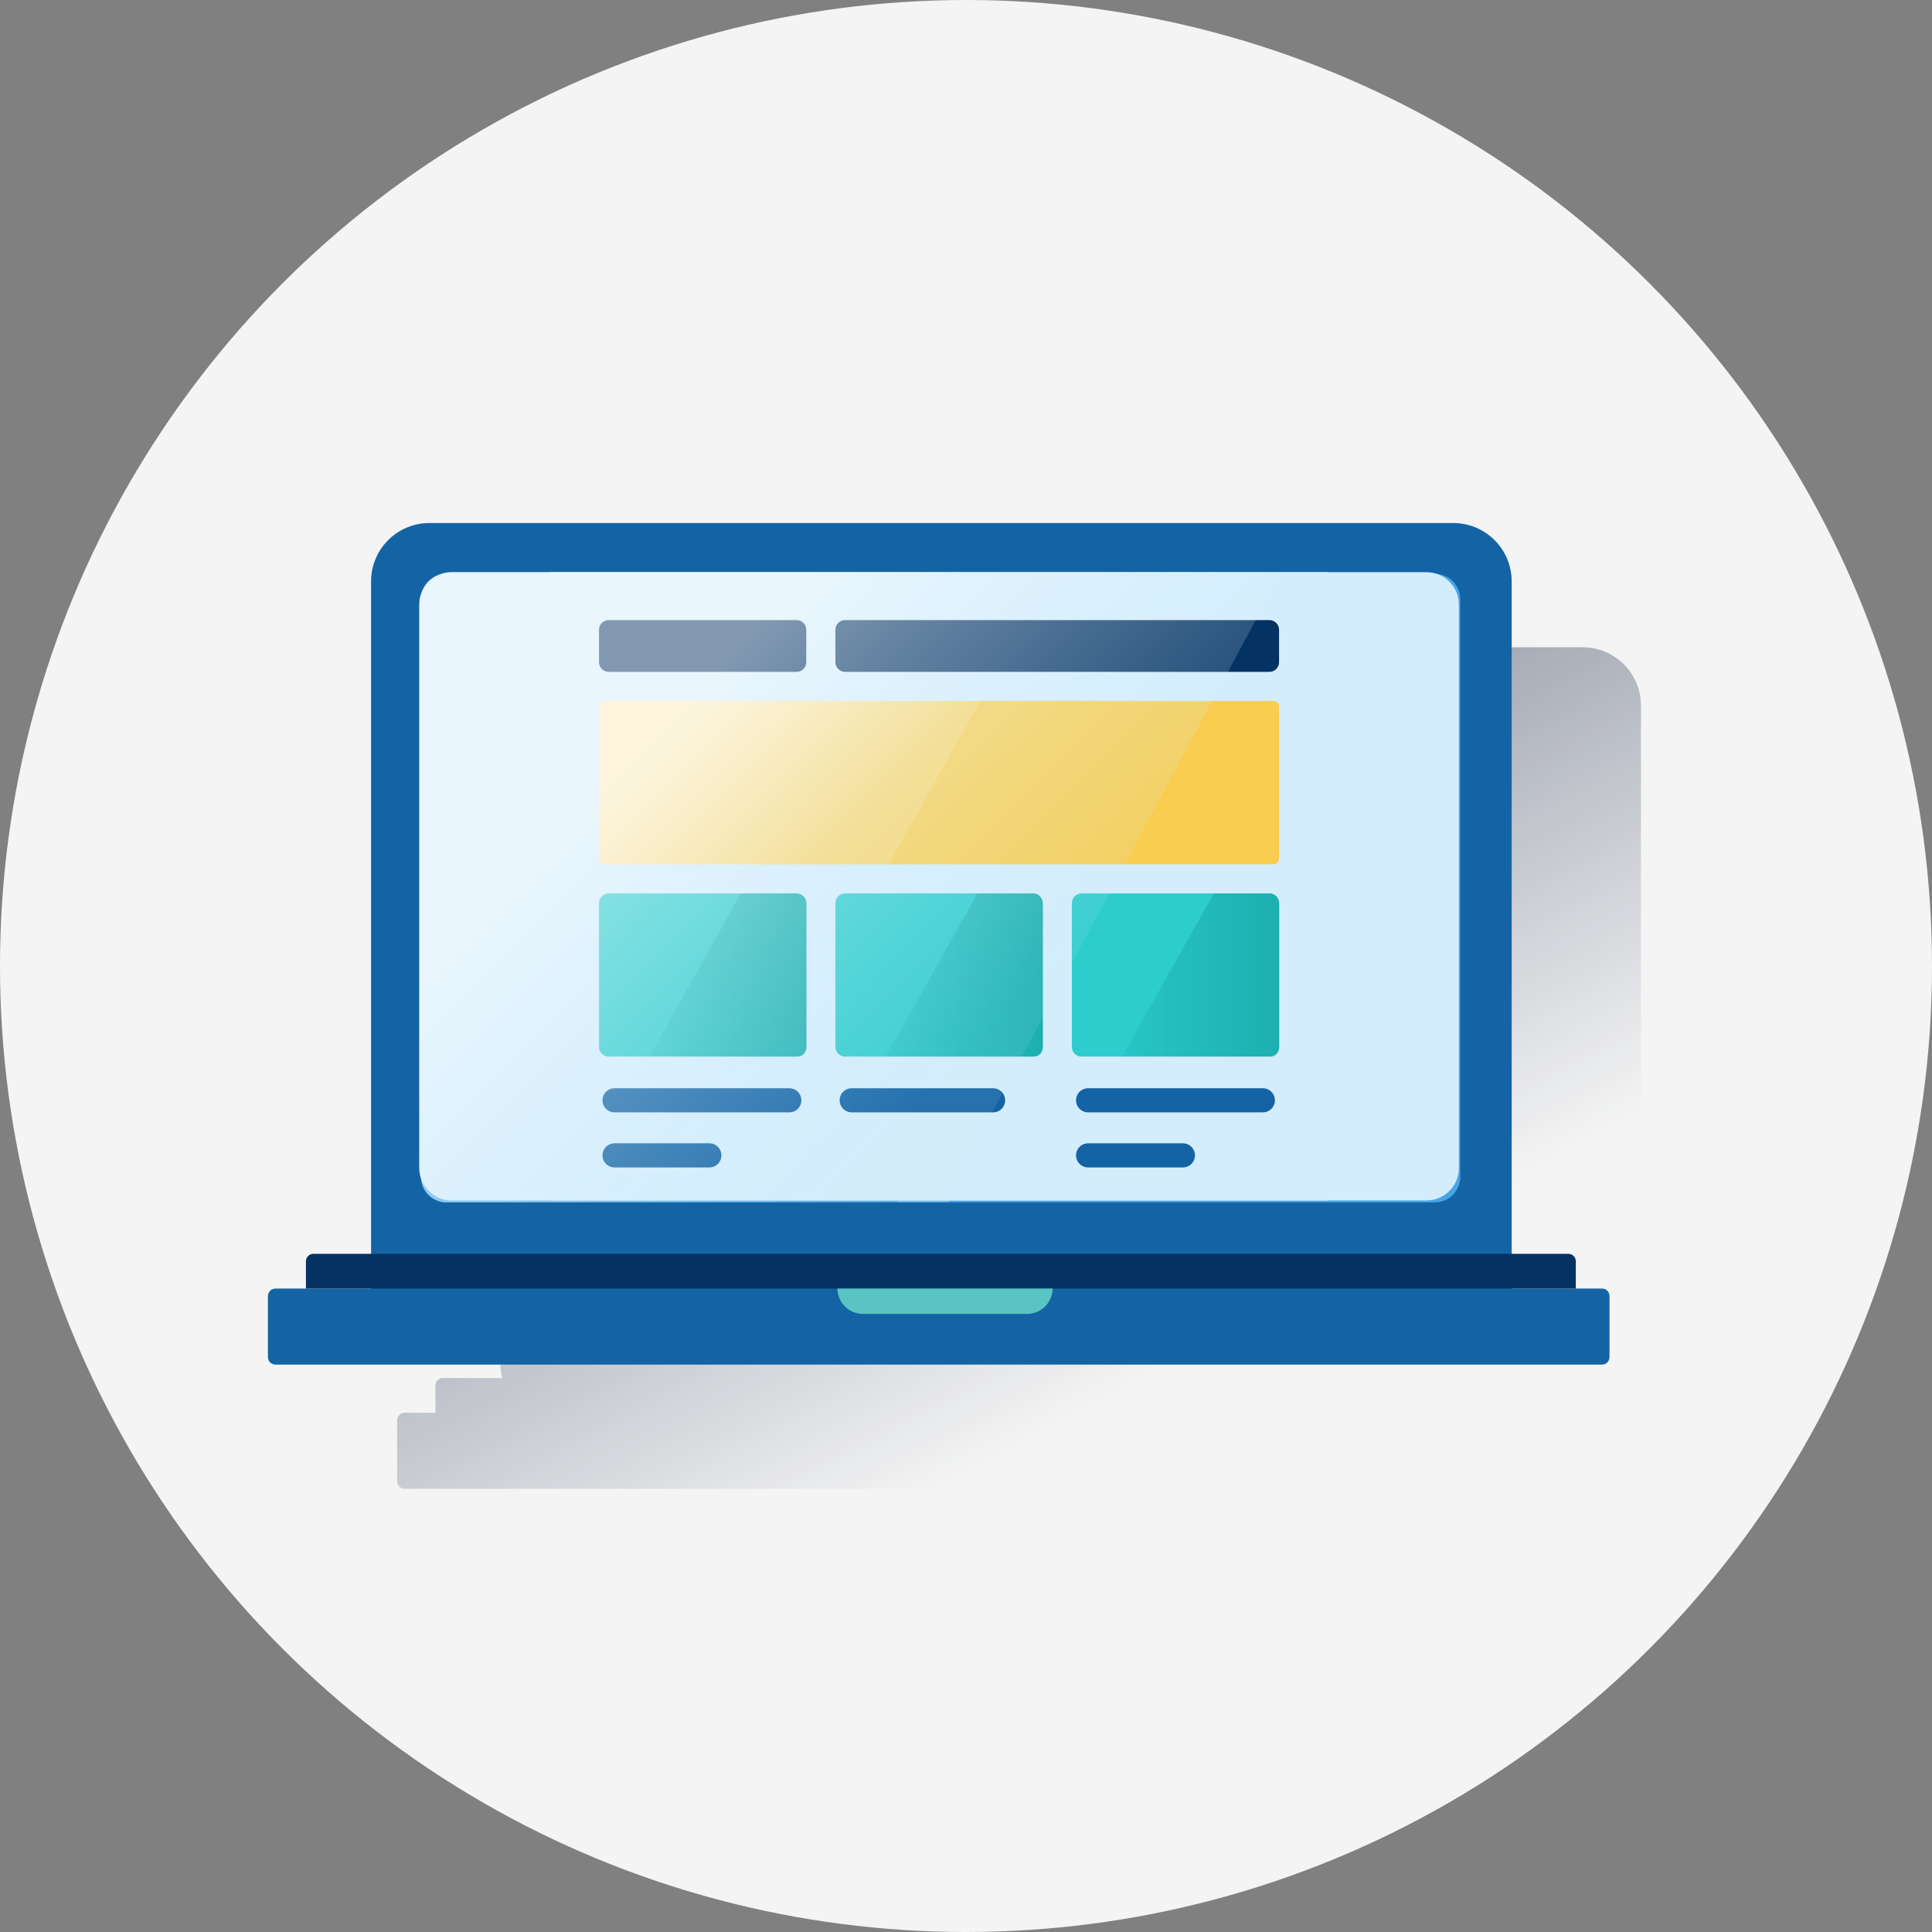 <?xml version="1.0" encoding="UTF-8"?>
<svg width="120px" height="120px" viewBox="0 0 120 120" version="1.1" xmlns="http://www.w3.org/2000/svg" xmlns:xlink="http://www.w3.org/1999/xlink">
    <rect x="0" y="0" width="120" height="120" fill="#808080" stroke="none"/>
    <title>Ilustracion-4</title>
    <defs>
        <linearGradient x1="23.465%" y1="23.888%" x2="68.17%" y2="76.627%" id="linearGradient-1">
            <stop stop-color="#192647" stop-opacity="0.5" offset="0%"></stop>
            <stop stop-color="#192647" stop-opacity="0" offset="100%"></stop>
        </linearGradient>
        <linearGradient x1="15.039%" y1="36.059%" x2="71.535%" y2="57.898%" id="linearGradient-2">
            <stop stop-color="#EAF9FA" offset="0%"></stop>
            <stop stop-color="#EAF9FA" stop-opacity="0.2" offset="100%"></stop>
            <stop stop-color="#EAF9FA" stop-opacity="0.5" offset="100%"></stop>
        </linearGradient>
        <linearGradient x1="99.994%" y1="50.01%" x2="-0.001%" y2="50.01%" id="linearGradient-3">
            <stop stop-color="#028484" offset="0%"></stop>
            <stop stop-color="#028484" stop-opacity="0.4" offset="0%"></stop>
            <stop stop-color="#028484" stop-opacity="0.1" offset="100%"></stop>
        </linearGradient>
        <linearGradient x1="100.004%" y1="50.01%" x2="0.01%" y2="50.01%" id="linearGradient-4">
            <stop stop-color="#028484" offset="0%"></stop>
            <stop stop-color="#028484" stop-opacity="0.4" offset="0%"></stop>
            <stop stop-color="#028484" stop-opacity="0.1" offset="100%"></stop>
        </linearGradient>
        <linearGradient x1="100%" y1="50.01%" x2="0.006%" y2="50.01%" id="linearGradient-5">
            <stop stop-color="#028484" offset="0%"></stop>
            <stop stop-color="#028484" stop-opacity="0.4" offset="0%"></stop>
            <stop stop-color="#028484" stop-opacity="0.1" offset="100%"></stop>
        </linearGradient>
        <linearGradient x1="14.961%" y1="34.806%" x2="73.924%" y2="60.052%" id="linearGradient-6">
            <stop stop-color="#FFFFFF" stop-opacity="0.6" offset="0%"></stop>
            <stop stop-color="#FFFFFF" stop-opacity="0.15" offset="100%"></stop>
        </linearGradient>
        <linearGradient x1="23.747%" y1="30.066%" x2="72.01%" y2="65.241%" id="linearGradient-7">
            <stop stop-color="#FFFFFF" stop-opacity="0.5" offset="0%"></stop>
            <stop stop-color="#CDEEFE" stop-opacity="0.1" offset="100%"></stop>
        </linearGradient>
    </defs>
    <g id="Ilustracion-4" stroke="none" stroke-width="1" fill="none" fill-rule="evenodd">
        <g id="Group-13-Copy">
            <circle id="Oval-Copy-3" fill="#F4F4F4" cx="60" cy="60" r="60"></circle>
            <g id="Computer-Front-End" transform="translate(12, 12)">
                <g id="Cuadrados_Blancos">
                    <rect id="Rectangle" x="0" y="0" width="96" height="96"></rect>
                    <rect id="Rectangle" x="0" y="0" width="96" height="96"></rect>
                </g>
                <g id="Group" transform="translate(4.64, 20.48)">
                    <g fill-rule="nonzero" id="Path">
                        <path d="M89.266,55.269 L89.266,53.584 C89.266,53.317 89.061,53.112 88.794,53.112 L85.157,53.112 C85.235,52.829 85.283,52.53 85.283,52.23 L85.283,11.344 C85.283,9.344 83.662,7.723 81.662,7.723 L18.058,7.723 C16.058,7.723 14.437,9.344 14.437,11.344 L14.437,52.23 C14.437,52.53 14.485,52.829 14.563,53.112 L10.878,53.112 C10.611,53.112 10.406,53.317 10.406,53.584 L10.406,55.269 L8.501,55.269 C8.234,55.269 8.029,55.474 8.029,55.741 L8.029,59.52 C8.029,59.787 8.234,59.992 8.501,59.992 L90.886,59.992 C91.154,59.992 91.358,59.787 91.358,59.52 L91.358,55.741 C91.358,55.474 91.154,55.269 90.886,55.269 L89.266,55.269 Z" fill="url(#linearGradient-1)"></path>
                        <path d="M10.029,0.008 L73.632,0.008 C75.632,0.008 77.253,1.629 77.253,3.629 L77.253,3.629 L77.253,47.885 L77.253,47.885 L6.408,47.885 L6.408,47.885 L6.408,3.629 C6.408,1.63 8.029,0.008 10.029,0.008 Z" fill="#1464A5"></path>
                        <path d="M11.083,3.157 L72.483,3.157 C73.349,3.157 74.058,3.866 74.058,4.731 L74.058,40.627 C74.058,41.493 73.349,42.202 72.483,42.202 L11.083,42.202 C10.218,42.202 9.509,41.493 9.509,40.627 L9.509,4.731 C9.509,3.866 10.218,3.157 11.083,3.157 Z" fill="#49A5E6"></path>
                        <path d="M0.472,47.554 L82.858,47.554 C83.125,47.554 83.33,47.758 83.33,48.026 L83.33,51.805 C83.33,52.072 83.125,52.277 82.858,52.277 L0.472,52.277 C0.205,52.277 0,52.072 0,51.805 L0,48.026 C0,47.774 0.205,47.554 0.472,47.554 Z" fill="#1464A5"></path>
                        <path d="M81.237,47.554 L2.362,47.554 L2.362,45.869 C2.362,45.602 2.566,45.397 2.834,45.397 L80.765,45.397 C81.032,45.397 81.237,45.602 81.237,45.869 L81.237,47.554 Z" fill="#043263"></path>
                        <path d="M47.168,49.128 L36.95,49.128 C36.085,49.128 35.376,48.419 35.376,47.554 L48.742,47.554 C48.726,48.419 48.034,49.128 47.168,49.128 Z" fill="#5AC4C4"></path>
                        <path d="M11.083,42.202 L42.256,42.202 L63.211,3.157 L11.083,3.157 C10.218,3.157 9.509,3.866 9.509,4.731 L9.509,40.627 C9.509,41.493 10.218,42.202 11.083,42.202 Z" fill="url(#linearGradient-2)" opacity="0.5"></path>
                    </g>
                    <path d="M11.414,3.059 L71.962,3.059 C73.072,3.059 73.973,3.96 73.973,5.07 L73.973,40.07 C73.973,41.181 73.072,42.082 71.962,42.082 L11.414,42.082 C10.304,42.082 9.403,41.181 9.403,40.07 L9.403,5.072 C9.402,3.96 10.302,3.059 11.414,3.059 Z" id="Path" fill="#D4EDFC" fill-rule="nonzero"></path>
                    <rect id="Rectangle" fill="#D4EDFC" fill-rule="nonzero" x="17.549" y="3.059" width="48.277" height="39.024"></rect>
                    <path d="M21.17,23.01 L32.837,23.01 C33.17,23.01 33.44,23.28 33.44,23.613 L33.44,32.544 C33.44,32.877 33.17,33.147 32.837,33.147 L21.17,33.147 C20.837,33.147 20.566,32.877 20.566,32.544 L20.566,23.613 C20.566,23.28 20.837,23.01 21.17,23.01 Z" id="Path" fill="#2DCCCD" fill-rule="nonzero"></path>
                    <path d="M35.854,23.01 L47.52,23.01 C47.853,23.01 48.123,23.28 48.123,23.613 L48.123,32.544 C48.123,32.877 47.853,33.147 47.52,33.147 L35.853,33.147 C35.52,33.147 35.25,32.877 35.25,32.544 L35.25,23.613 C35.25,23.28 35.52,23.01 35.854,23.01 Z" id="Path" fill="#2DCCCD" fill-rule="nonzero"></path>
                    <path d="M44.066,23.01 L38.382,33.147 L47.618,33.147 C47.898,33.147 48.125,32.92 48.125,32.64 L48.125,23.613 C48.125,23.28 47.854,23.01 47.522,23.01 L44.066,23.01 Z" id="Path" fill="url(#linearGradient-3)" fill-rule="nonzero"></path>
                    <path d="M50.538,23.01 L62.205,23.01 C62.538,23.01 62.808,23.28 62.808,23.613 L62.808,32.544 C62.808,32.877 62.538,33.147 62.205,33.147 L50.538,33.147 C50.205,33.147 49.934,32.877 49.934,32.544 L49.934,23.613 C49.934,23.28 50.205,23.01 50.538,23.01 Z" id="Path" fill="#2DCCCD" fill-rule="nonzero"></path>
                    <path d="M58.749,23.01 L53.066,33.147 L62.301,33.147 C62.581,33.147 62.808,32.92 62.808,32.64 L62.808,23.613 C62.808,23.28 62.538,23.01 62.205,23.01 L58.749,23.01 Z" id="Path" fill="url(#linearGradient-4)" fill-rule="nonzero"></path>
                    <path d="M29.381,23.01 L23.698,33.147 L32.933,33.147 C33.213,33.147 33.44,32.92 33.44,32.64 L33.44,23.613 C33.44,23.28 33.17,23.01 32.837,23.01 L29.381,23.01 Z" id="Path" fill="url(#linearGradient-5)" fill-rule="nonzero"></path>
                    <path d="M62.203,9.251 L35.851,9.251 C35.518,9.251 35.248,8.981 35.248,8.648 L35.248,6.637 C35.248,6.304 35.518,6.034 35.851,6.034 L62.202,6.034 C62.534,6.034 62.805,6.304 62.805,6.637 L62.805,8.648 C62.806,8.981 62.536,9.251 62.203,9.251 Z" id="Path" fill="#043263" fill-rule="nonzero"></path>
                    <path d="M32.835,9.251 L21.168,9.251 C20.835,9.251 20.565,8.981 20.565,8.648 L20.565,6.637 C20.565,6.304 20.835,6.034 21.168,6.034 L32.835,6.034 C33.168,6.034 33.438,6.304 33.438,6.637 L33.438,8.648 C33.438,8.981 33.168,9.251 32.835,9.251 Z" id="Path" fill="#043263" fill-rule="nonzero"></path>
                    <path d="M20.925,11.062 L62.451,11.062 C62.65,11.062 62.81,11.222 62.81,11.421 L62.81,20.843 C62.81,21.042 62.65,21.202 62.451,21.202 L20.925,21.202 C20.726,21.202 20.566,21.042 20.566,20.843 L20.566,11.421 C20.566,11.222 20.726,11.062 20.925,11.062 Z" id="Path" fill="#F8CD50" fill-rule="nonzero"></path>
                    <path d="M20.922,21.2 L38.557,21.2 L44.242,11.062 L20.922,11.062 C20.725,11.062 20.565,11.222 20.565,11.419 C20.565,11.419 20.565,11.421 20.565,11.421 L20.565,20.843 C20.566,21.038 20.725,21.198 20.922,21.2 Z" id="Path" fill="url(#linearGradient-6)" fill-rule="nonzero"></path>
                    <line x1="21.53" y1="35.862" x2="32.384" y2="35.862" id="Path" stroke="#1464A5" stroke-width="1.499" stroke-linecap="round"></line>
                    <line x1="21.53" y1="39.282" x2="27.419" y2="39.282" id="Path" stroke="#1464A5" stroke-width="1.499" stroke-linecap="round"></line>
                    <line x1="36.261" y1="35.862" x2="45.043" y2="35.862" id="Path" stroke="#1464A5" stroke-width="1.499" stroke-linecap="round"></line>
                    <line x1="50.944" y1="35.862" x2="61.797" y2="35.862" id="Path" stroke="#1464A5" stroke-width="1.499" stroke-linecap="round"></line>
                    <line x1="50.944" y1="39.282" x2="56.832" y2="39.282" id="Path" stroke="#1464A5" stroke-width="1.499" stroke-linecap="round"></line>
                    <path d="M11.414,42.083 L42.05,42.083 L62.947,3.059 L11.414,3.059 C10.304,3.059 9.403,3.96 9.403,5.07 L9.403,40.07 C9.402,41.182 10.302,42.083 11.414,42.083 Z" id="Path" fill="url(#linearGradient-7)" fill-rule="nonzero"></path>
                </g>
            </g>
        </g>
    </g>
</svg>